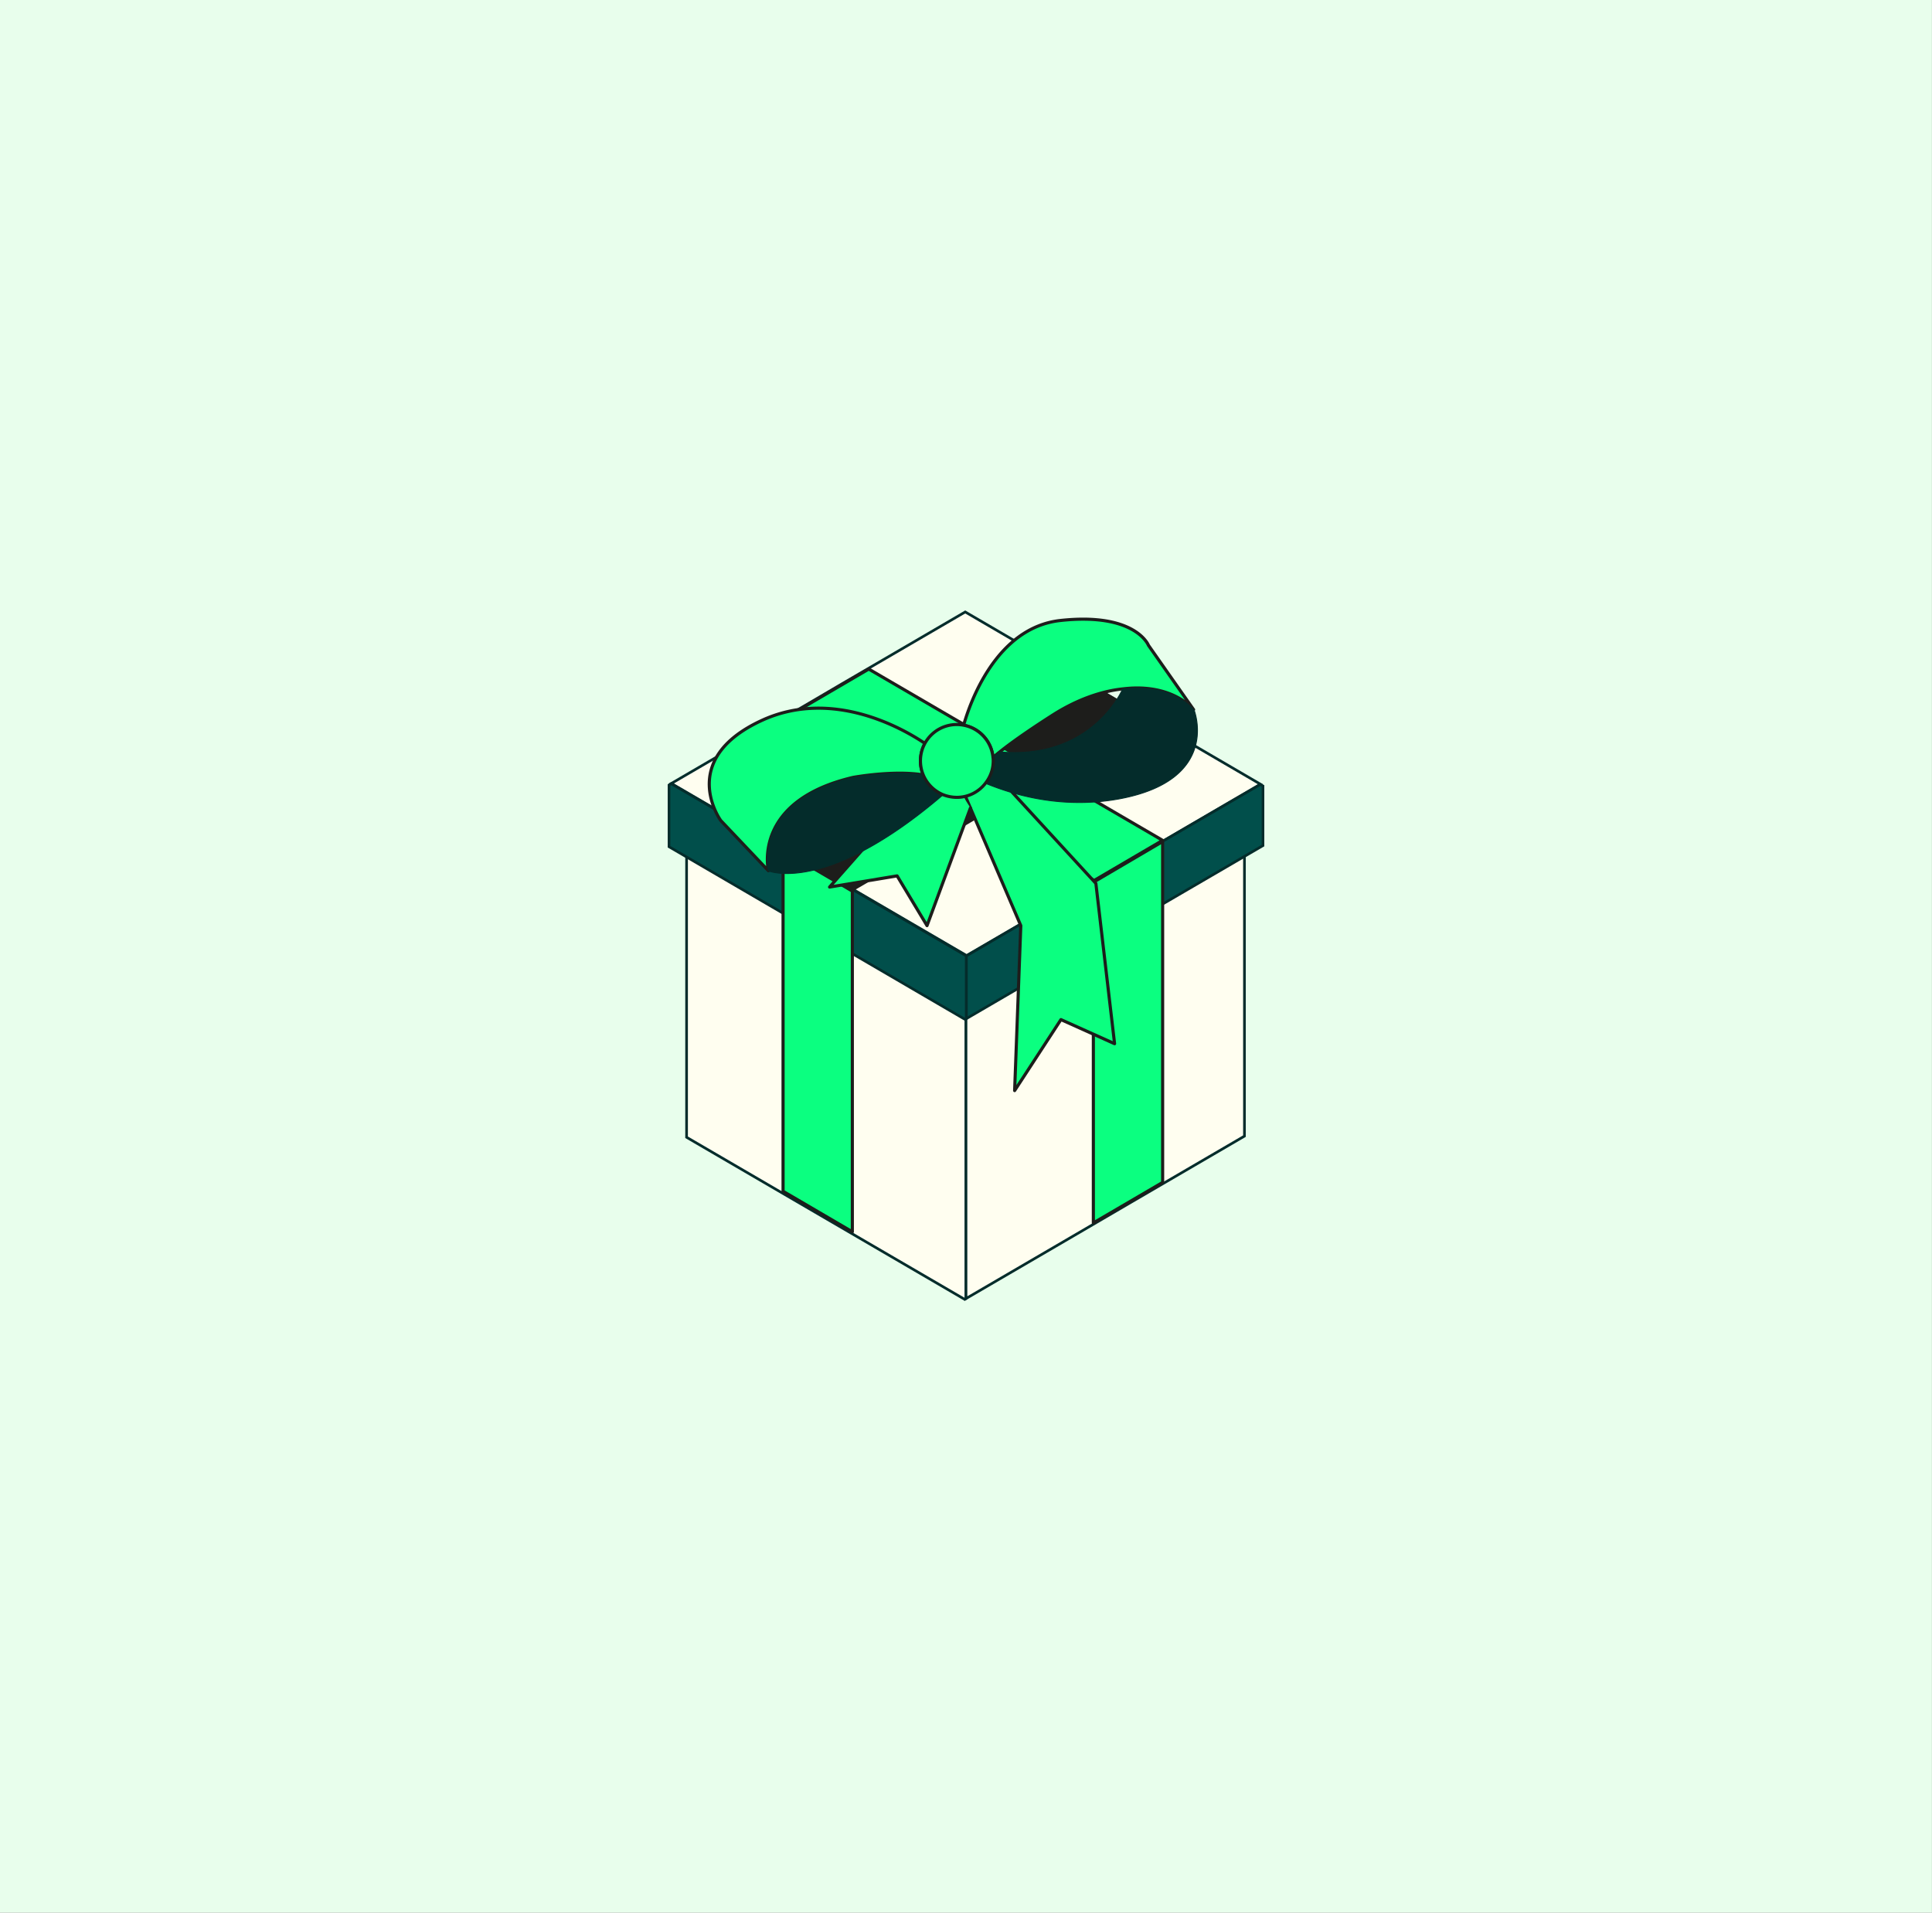 <?xml version="1.0" encoding="UTF-8"?><svg id="Calque_2" data-name="Calque 2" xmlns="http://www.w3.org/2000/svg" viewBox="0 0 1001.2 991.4"><rect x="0" y="0" width="1001.2" height="991.4" fill="#808080" stroke="none"/><defs><style>.cls-1 {
        fill: #014f4b;
      }

      .cls-1, .cls-2, .cls-3 {
        stroke: #042c2b;
      }

      .cls-1, .cls-4, .cls-5, .cls-3, .cls-6 {
        stroke-miterlimit: 10;
      }

      .cls-1, .cls-3 {
        stroke-width: 1.37px;
      }

      .cls-2 {
        fill: #042c2b;
        stroke-width: .47px;
      }

      .cls-2, .cls-7 {
        stroke-linecap: round;
        stroke-linejoin: round;
      }

      .cls-4 {
        fill: #1d1d1b;
      }

      .cls-4, .cls-6 {
        stroke-width: 1.35px;
      }

      .cls-4, .cls-6, .cls-7 {
        stroke: #1d1d1b;
      }

      .cls-5 {
        fill: #fff;
        stroke: #0c0c0c;
        stroke-width: .81px;
      }

      .cls-3 {
        fill: #fffef0;
      }

      .cls-6 {
        fill: none;
      }

      .cls-7 {
        fill: #0bff80;
        stroke-width: 1.62px;
      }

      .cls-8 {
        fill: #e8feec;
        stroke-width: 0px;
      }</style></defs><g id="Calque_161" data-name="Calque 161"><g><rect class="cls-8" width="1001.16" height="991.41"/><g><polygon class="cls-5" points="421.6 384.7 566.2 468 500.6 506.2 500.5 506.2 356.9 422.4 421.6 384.7"/><polygon class="cls-5" points="566.6 461 507.7 495.3 362.9 412.2 422.9 377.1 566.6 461"/><polygon class="cls-3" points="500.6 506.3 500.6 673.1 499.9 673.5 355.8 589.5 355.8 423.1 356.9 422.4 500.6 506.3 500.6 506.3"/><polygon class="cls-3" points="644.9 423.5 644.9 588.9 584.9 623.9 555.8 640.9 500.6 673.1 500.6 506.2 540.9 482.7 643.6 422.8 644.9 423.5"/><g><polygon class="cls-3" points="653.2 406.5 590.6 443 570.8 454.6 500.9 495.3 500.9 495.3 347.9 406.1 416.8 365.9 436.4 354.4 500.2 317.2 653.2 406.5"/><g><polygon class="cls-1" points="500.8 495.5 500.8 528 500.1 528.4 346.7 438.9 346.7 406.9 347.8 406.2 500.8 495.5 500.8 495.5"/><polygon class="cls-1" points="654.5 407.4 654.5 438.3 590.5 475.6 559.6 493.7 500.8 528 500.8 495.5 543.7 470.4 653.1 406.6 654.5 407.4"/></g></g><polygon class="cls-7" points="441.7 461.9 441.7 638.5 405.8 617.5 405.8 440.9 441.7 461.9"/><polygon class="cls-7" points="566.6 457.3 566.6 633.9 602.5 612.9 602.5 436.2 566.6 457.3"/><polygon class="cls-4" points="594.5 372.1 442.2 461 406.7 440.3 559 351.4 594.5 372.1"/><polygon class="cls-7" points="414.8 367.5 567 456.4 602.5 435.6 450.2 346.8 414.8 367.5"/><g><polyline class="cls-7" points="509.6 394.4 567.9 457.9 577.6 541 549.8 528.5 525.8 565.3 529 479.8 494.1 398.3"/><polyline class="cls-7" points="487.6 394.4 429.9 459.8 464.9 454 480.4 479.8 502.9 418.8"/></g><g><path class="cls-7" d="M618.53 367.84c-2.11-2.49-13.24-13.62-36.69-10.75h-.05c-2.97.32-6.16.86-9.57 1.73-9.78 2.49-18.97 6.81-27.45 12.32-7.94 5.08-19.29 12.65-26.64 18.59a56.93 56.93 0 0 0-3.51 2.97 18.78 18.78 0 0 0-15.24-16.81c3.08-10.92 16.54-50.53 50.1-54.26 39.02-4.27 45.67 12.86 45.67 12.86l23.4 33.34Z"/><path class="cls-6" d="M514.61 392.7c-.65.65-1.24 1.19-1.73 1.73"/><path class="cls-6" d="M499.37 375.89c-.54 1.78-.76 2.81-.76 2.81"/><path class="cls-2" d="M580.86 413.94c-28.59 5.46-53.56-1.03-70.2-7.94a18.47 18.47 0 0 0 4.05-11.57c0-.59 0-1.14-.11-1.73.97-.92 2.16-1.89 3.51-2.97 46.96 4.22 62.96-30.91 63.66-32.64h.05c23.45-2.86 34.59 8.27 36.69 10.75l.27.32.11.11s13.78 35.67-38.05 45.67Z"/><path class="cls-6" d="M510.66 405.99c-13.51-5.62-21.56-11.57-21.56-11.57"/><path class="cls-6" d="M581.83 357.08v-.05"/><path class="cls-7" d="M476.99 394.43c0 2.59.54 5.03 1.46 7.24-15.51-2.59-36.42 1.3-36.42 1.3-51.12 12-44.26 46.21-43.83 48.37l-24.7-26.05s-22.81-31.34 20.97-51.72c37.34-17.4 74.74 4.92 84.85 11.78a19.02 19.02 0 0 0-2.32 9.08Z"/><path class="cls-6" d="M485.26 403.45a39.8 39.8 0 0 0-6.81-1.78"/><path class="cls-2" d="M488.77 411.94c-60.8 52.15-90.52 39.5-90.52 39.5s0-.05-.05-.11c-.43-2.16-7.3-36.37 43.83-48.37 0 0 20.91-3.89 36.42-1.3a19.02 19.02 0 0 0 10.32 10.27Z"/><path class="cls-6" d="M481.96 387.29s-.92-.7-2.65-1.95"/><path class="cls-6" d="M491.85 409.29c-1.03.92-2.05 1.84-3.08 2.65"/><path class="cls-7" d="M514.71 394.43c0 4.38-1.51 8.38-4.05 11.57a18.6 18.6 0 0 1-14.81 7.3 19.5 19.5 0 0 1-7.08-1.35 19 19 0 0 1-11.78-17.51 18.8 18.8 0 0 1 22.37-18.54 18.78 18.78 0 0 1 15.24 16.81c.11.59.11 1.14.11 1.73Z"/></g></g></g></g></svg>